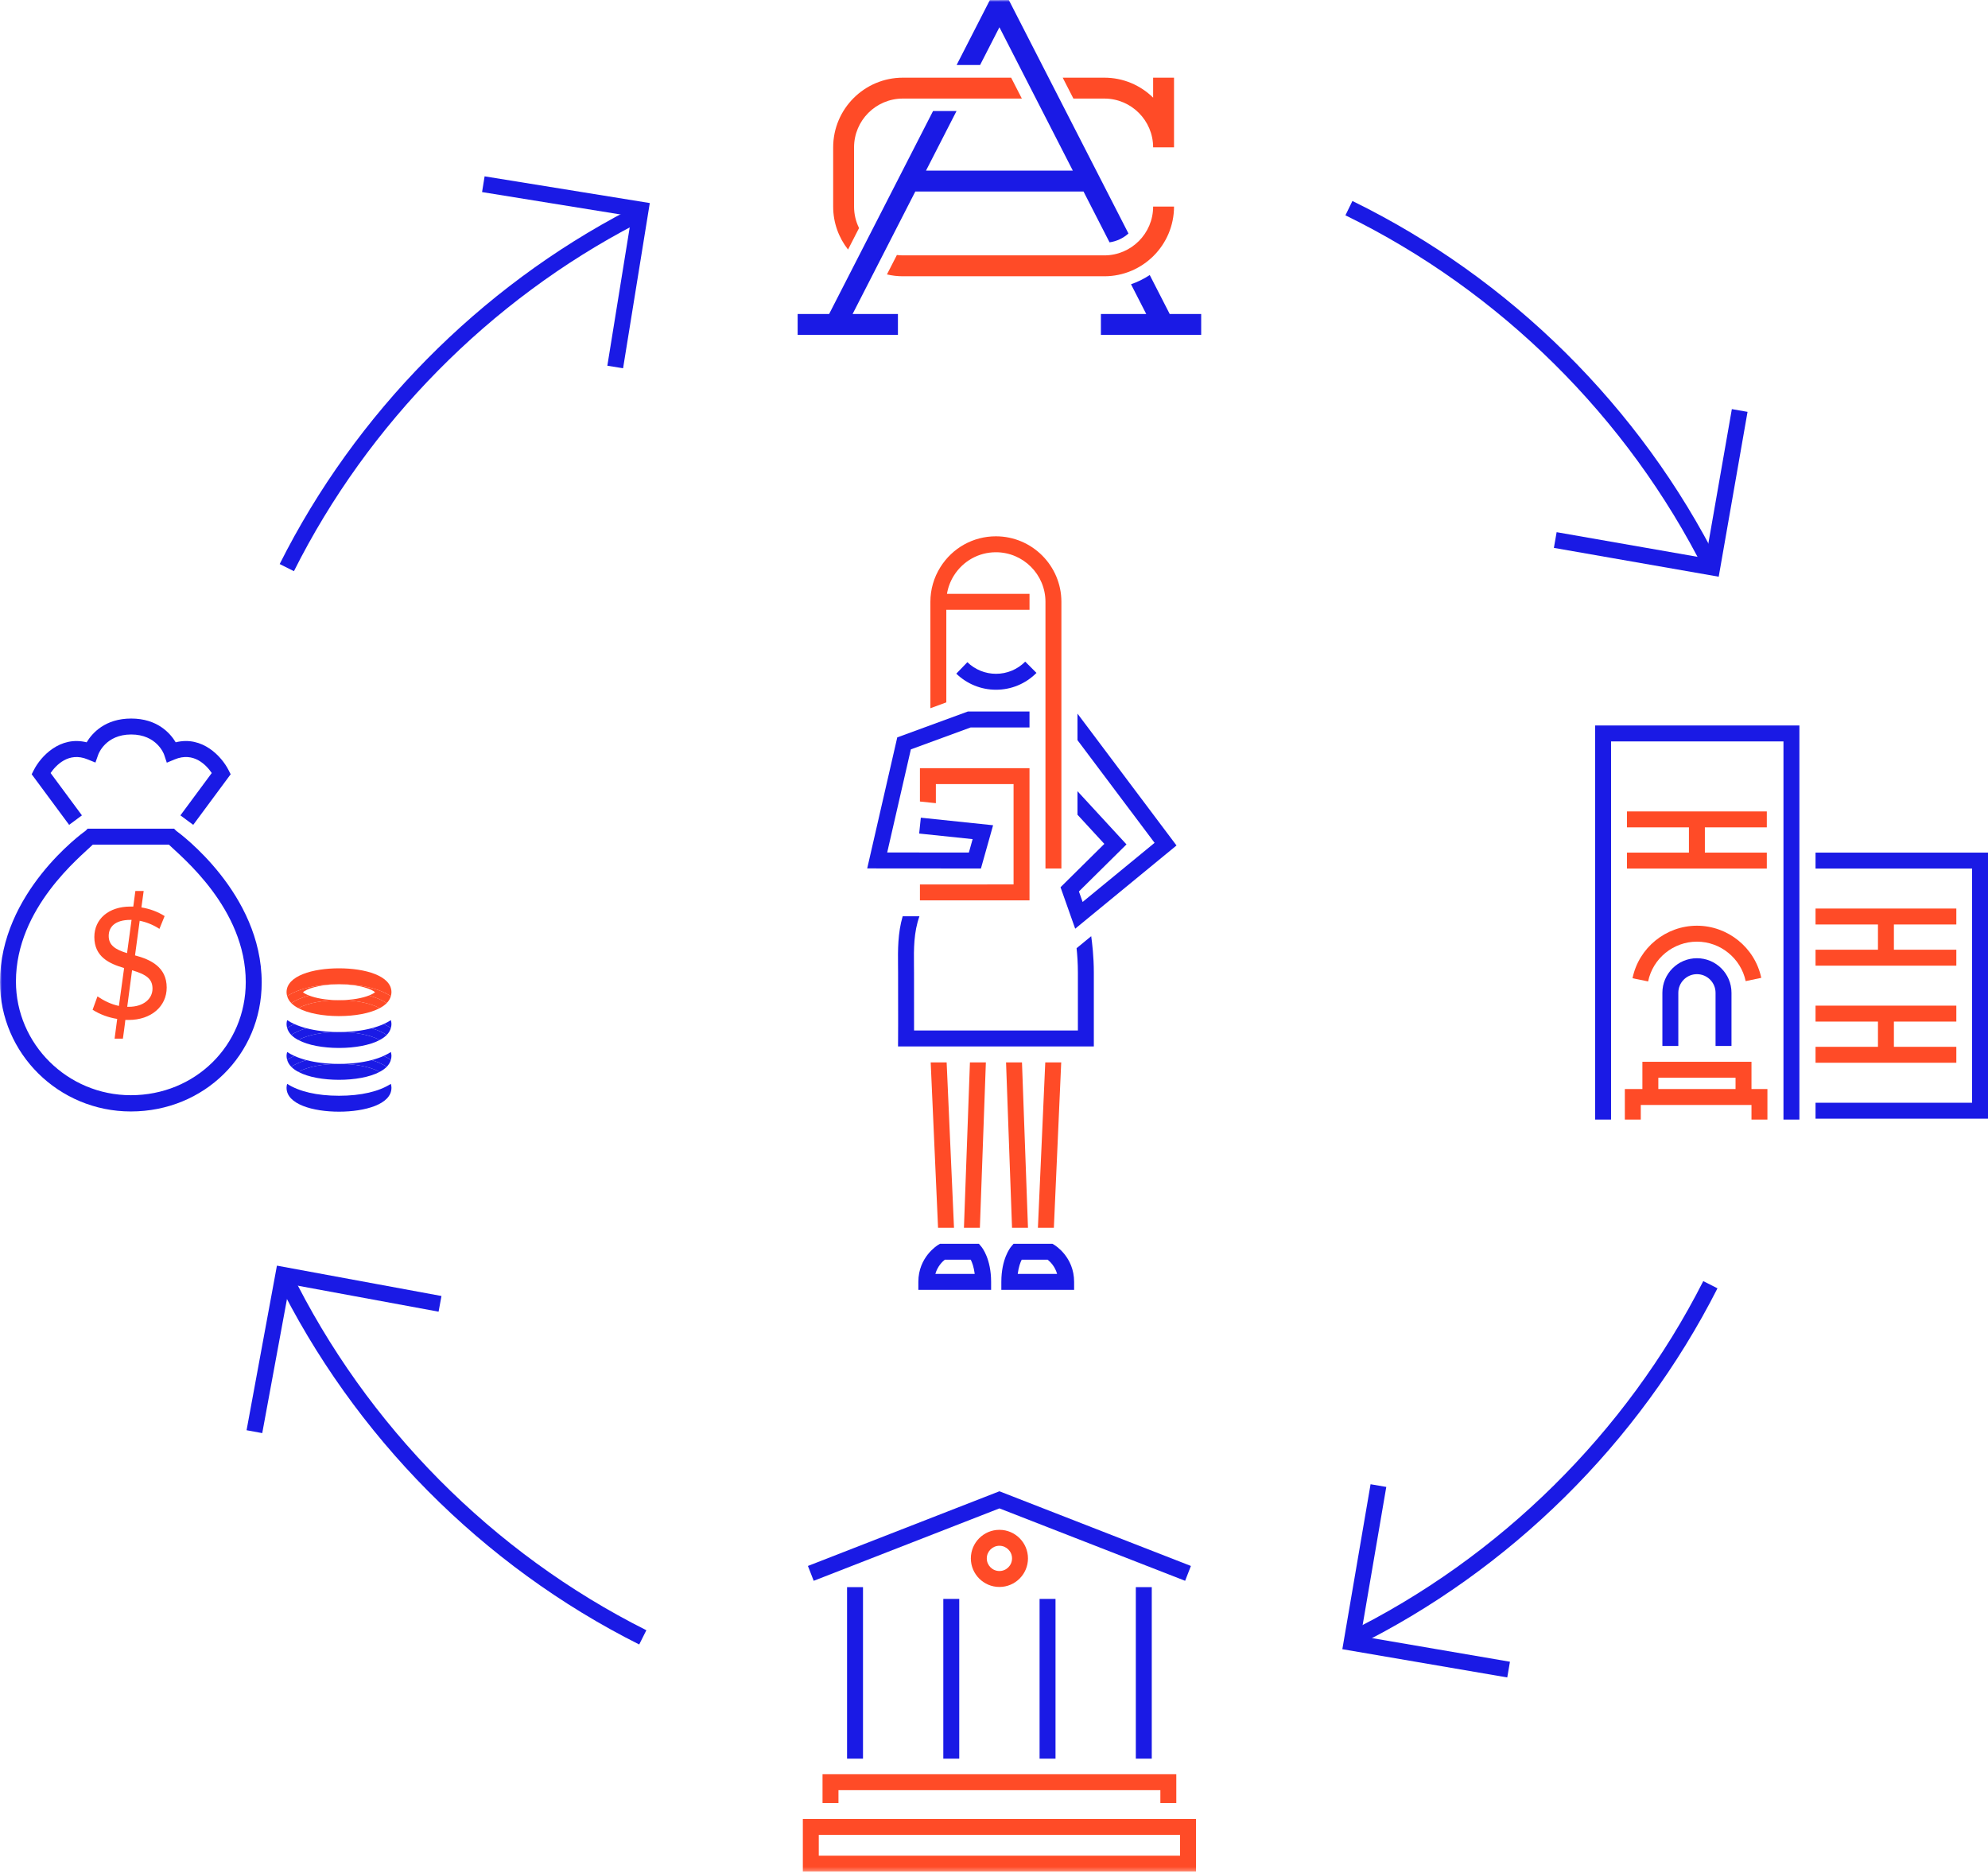 <?xml version="1.0" encoding="UTF-8" standalone="no"?>
<svg width="499px" height="470px" viewBox="0 0 499 470" version="1.1" xmlns="http://www.w3.org/2000/svg" xmlns:xlink="http://www.w3.org/1999/xlink">
    <!-- Generator: Sketch 3.6.1 (26313) - http://www.bohemiancoding.com/sketch -->
    <title>Page 1</title>
    <desc>Created with Sketch.</desc>
    <defs>
        <path id="path-1" d="M0,469.711 L499.003,469.711 L499.003,0 L0,0 L0,469.711 Z"></path>
    </defs>
    <g id="Page-1" stroke="none" stroke-width="1" fill="none" fill-rule="evenodd">
        <g id="AC_homepage-Copy-2" transform="translate(-350, -5911)">
            <g id="Page-1" transform="translate(350, 5911)">
                <path d="M339.819,413.428 L338.055,409.838 C376.408,390.995 408.184,359.628 427.529,321.514 L431.095,323.324 C411.361,362.206 378.945,394.206 339.819,413.428 L339.819,413.428 Z" id="Fill-1" fill="#1A1AE5"></path>
                <path d="M427.941,143.346 C408.564,104.727 376.518,73.01 337.709,54.036 L339.464,50.442 C379.057,69.798 411.749,102.155 431.516,141.552 L427.941,143.346 Z" id="Fill-3" fill="#1A1AE5"></path>
                <path d="M73.778,143.348 L70.202,141.554 C89.174,103.741 120.303,72.171 157.854,52.66 L159.698,56.21 C122.889,75.335 92.375,106.282 73.778,143.348" id="Fill-5" fill="#1A1AE5"></path>
                <path d="M160.446,412.707 C121.089,392.975 88.744,360.339 69.37,320.812 L72.962,319.052 C91.953,357.798 123.659,389.789 162.239,409.131 L160.446,412.707 Z" id="Fill-7" fill="#1A1AE5"></path>
                <path d="M499.003,280.751 L455.71,280.751 L455.71,276.751 L495.003,276.751 L495.003,217.977 L455.71,217.977 L455.71,213.977 L499.003,213.977 L499.003,280.751 Z" id="Fill-9" fill="#1A1AE5"></path>
                <path d="M451.661,280.975 L447.661,280.975 L447.661,186.069 L404.384,186.069 L404.384,280.975 L400.384,280.975 L400.384,182.069 L451.661,182.069 L451.661,280.975 Z" id="Fill-11" fill="#1A1AE5"></path>
                <mask id="mask-2" fill="white">
                    <use xlink:href="#path-1"></use>
                </mask>
                <g id="Clip-14"></g>
                <path d="M408.383,207.642 L443.481,207.642 L443.481,203.642 L408.383,203.642 L408.383,207.642 Z" id="Fill-13" fill="#FF4B27" mask="url(#mask-2)"></path>
                <path d="M408.383,217.976 L443.481,217.976 L443.481,213.976 L408.383,213.976 L408.383,217.976 Z" id="Fill-15" fill="#FF4B27" mask="url(#mask-2)"></path>
                <path d="M423.932,215.448 L427.932,215.448 L427.932,205.642 L423.932,205.642 L423.932,215.448 Z" id="Fill-16" fill="#FF4B27" mask="url(#mask-2)"></path>
                <path d="M455.71,232.012 L491.052,232.012 L491.052,228.012 L455.71,228.012 L455.71,232.012 Z" id="Fill-17" fill="#FF4B27" mask="url(#mask-2)"></path>
                <path d="M455.71,242.346 L491.052,242.346 L491.052,238.346 L455.71,238.346 L455.71,242.346 Z" id="Fill-18" fill="#FF4B27" mask="url(#mask-2)"></path>
                <path d="M471.38,240.346 L475.38,240.346 L475.38,230.012 L471.38,230.012 L471.38,240.346 Z" id="Fill-19" fill="#FF4B27" mask="url(#mask-2)"></path>
                <path d="M455.71,256.381 L491.052,256.381 L491.052,252.381 L455.71,252.381 L455.71,256.381 Z" id="Fill-20" fill="#FF4B27" mask="url(#mask-2)"></path>
                <path d="M455.71,266.715 L491.052,266.715 L491.052,262.715 L455.71,262.715 L455.71,266.715 Z" id="Fill-21" fill="#FF4B27" mask="url(#mask-2)"></path>
                <path d="M471.38,264.715 L475.38,264.715 L475.38,254.381 L471.38,254.381 L471.38,264.715 Z" id="Fill-22" fill="#FF4B27" mask="url(#mask-2)"></path>
                <path d="M434.614,262.495 L430.614,262.495 L430.614,249.153 C430.614,246.577 428.518,244.481 425.942,244.481 C423.364,244.481 421.268,246.577 421.268,249.153 L421.268,262.495 L417.268,262.495 L417.268,249.153 C417.268,244.372 421.159,240.481 425.942,240.481 C430.723,240.481 434.614,244.372 434.614,249.153 L434.614,262.495 Z" id="Fill-23" fill="#1A1AE5" mask="url(#mask-2)"></path>
                <path d="M443.632,280.975 L439.632,280.975 L439.632,277.309 L411.845,277.309 L411.845,280.975 L407.845,280.975 L407.845,273.309 L443.632,273.309 L443.632,280.975 Z" id="Fill-24" fill="#FF4B27" mask="url(#mask-2)"></path>
                <path d="M439.632,274.141 L435.632,274.141 L435.632,270.473 L416.251,270.473 L416.251,274.141 L412.251,274.141 L412.251,266.473 L439.632,266.473 L439.632,274.141 Z" id="Fill-25" fill="#FF4B27" mask="url(#mask-2)"></path>
                <path d="M413.69,246.305 L409.772,245.504 C411.333,237.866 418.133,232.322 425.942,232.322 C433.7,232.322 440.491,237.823 442.09,245.403 L438.176,246.227 C436.965,240.489 431.821,236.322 425.942,236.322 C420.026,236.322 414.874,240.52 413.69,246.305" id="Fill-26" fill="#FF4B27" mask="url(#mask-2)"></path>
                <path d="M23.297,211.971 C20.24,214.971 4,227.857 4,246.32 C4,262.014 16.938,274.859 32.842,274.859 C49.016,274.859 61.686,262.324 61.686,246.471 C61.686,227.965 45.449,214.971 42.385,211.971 L23.297,211.971 Z M32.842,278.937 C14.733,278.937 -9.99999975e-05,264.374 -9.99999975e-05,246.476 C-9.99999975e-05,224.104 20.6,209.115 21.477,208.494 L21.994,207.971 L43.697,207.971 L44.221,208.501 C45.096,209.13 65.686,224.224 65.686,246.588 C65.686,264.683 51.26,278.937 32.842,278.937 L32.842,278.937 Z" id="Fill-27" fill="#1A1AE5" mask="url(#mask-2)"></path>
                <path d="M48.5,207.01 L45.285,204.629 L53.152,194.001 C51.857,192.101 48.676,188.575 43.854,190.581 L41.869,191.407 L41.188,189.369 C41.119,189.179 39.332,184.329 32.926,184.329 C26.52,184.329 24.732,189.179 24.658,189.385 L23.955,191.377 L21.998,190.581 C17.188,188.577 13.982,192.141 12.701,194.005 L20.566,204.629 L17.352,207.01 L7.953,194.312 L8.516,193.208 C10.201,189.905 14.994,184.617 21.748,186.292 C23.135,183.993 26.371,180.329 32.926,180.329 C39.48,180.329 42.717,183.993 44.104,186.292 C50.848,184.608 55.648,189.905 57.336,193.208 L57.898,194.312 L48.5,207.01 Z" id="Fill-28" fill="#1A1AE5" mask="url(#mask-2)"></path>
                <path d="M31.935,252.67 L32.37,252.67 C35.845,252.67 38.279,250.801 38.279,248.108 C38.279,245.634 36.672,244.545 33.152,243.505 L31.935,252.67 Z M33.022,230.858 L32.762,230.858 C28.849,230.858 27.285,232.642 27.285,234.901 C27.285,237.159 28.849,238.289 31.892,239.203 L33.022,230.858 Z M33.979,223.603 L36.063,223.603 L35.498,227.73 C37.584,228.08 39.54,228.774 41.322,229.904 L40.017,233.117 C38.583,232.162 36.802,231.423 35.063,231.078 L33.891,239.768 C37.844,240.812 41.841,242.721 41.841,247.848 C41.841,252.54 37.976,255.973 32.282,255.973 L31.458,255.973 C31.5,255.973 30.848,260.665 30.848,260.665 L28.764,260.665 L29.416,255.713 C27.2,255.363 25.072,254.584 23.245,253.409 L24.462,250.066 C26.113,251.151 27.807,252.02 29.849,252.455 L31.153,242.941 C27.46,241.852 23.68,240.158 23.68,235.161 C23.68,230.598 27.33,227.515 32.717,227.515 L33.456,227.515 L33.979,223.603 Z" id="Fill-29" fill="#FF4B27" mask="url(#mask-2)"></path>
                <path d="M72.076,272.009 C71.988,272.322 71.926,272.647 71.926,272.993 C71.926,277.135 78.539,278.99 85.093,278.99 C91.646,278.99 98.259,277.135 98.259,272.993 C98.259,272.647 98.197,272.324 98.108,272.009 C95.132,273.921 90.678,274.995 85.093,274.995 C79.507,274.995 75.053,273.921 72.076,272.009" id="Fill-30" fill="#1A1AE5" mask="url(#mask-2)"></path>
                <path d="M98.109,265.983 C98.197,265.669 98.259,265.345 98.259,264.999 C98.259,264.653 98.197,264.329 98.109,264.015 C97.554,264.371 96.956,264.702 96.3,264.999 C96.956,265.295 97.554,265.626 98.109,265.983" id="Fill-31" fill="#1A1AE5" mask="url(#mask-2)"></path>
                <path d="M72.076,264.014 C71.988,264.328 71.926,264.653 71.926,264.999 C71.926,265.345 71.987,265.669 72.076,265.983 C72.631,265.626 73.229,265.294 73.885,264.998 C73.229,264.702 72.631,264.37 72.076,264.014" id="Fill-32" fill="#1A1AE5" mask="url(#mask-2)"></path>
                <path d="M85.093,267.001 C85.044,267.001 84.998,266.998 84.949,266.998 C81.16,267.013 77.377,267.654 74.87,268.996 C77.409,270.354 81.256,270.995 85.093,270.995 C88.93,270.995 92.777,270.354 95.315,268.996 C92.809,267.654 89.026,267.013 85.237,266.998 C85.188,266.998 85.142,267.001 85.093,267.001" id="Fill-33" fill="#1A1AE5" mask="url(#mask-2)"></path>
                <path d="M73.885,264.998 C73.23,265.294 72.632,265.626 72.076,265.983 C72.257,266.629 72.606,267.212 73.112,267.728 C74.148,267.045 75.431,266.485 76.907,266.047 C75.811,265.758 74.797,265.41 73.885,264.998" id="Fill-34" fill="#1A1AE5" mask="url(#mask-2)"></path>
                <path d="M93.278,266.047 C94.754,266.485 96.037,267.046 97.075,267.729 C97.579,267.213 97.928,266.629 98.11,265.983 C97.555,265.626 96.957,265.295 96.301,264.998 C95.388,265.41 94.375,265.758 93.278,266.047" id="Fill-35" fill="#1A1AE5" mask="url(#mask-2)"></path>
                <path d="M85.237,266.998 C89.026,267.014 92.809,267.654 95.316,268.996 C96.006,268.626 96.606,268.207 97.074,267.729 C96.037,267.046 94.754,266.485 93.278,266.047 C90.969,266.655 88.274,266.988 85.237,266.998" id="Fill-36" fill="#1A1AE5" mask="url(#mask-2)"></path>
                <path d="M76.908,266.047 C75.432,266.485 74.149,267.046 73.111,267.729 C73.58,268.207 74.179,268.626 74.87,268.996 C77.377,267.654 81.16,267.014 84.949,266.998 C81.912,266.988 79.217,266.655 76.908,266.047" id="Fill-37" fill="#1A1AE5" mask="url(#mask-2)"></path>
                <path d="M72.076,256.02 C71.988,256.334 71.926,256.659 71.926,257.005 C71.926,257.351 71.987,257.675 72.076,257.989 C72.631,257.632 73.229,257.3 73.885,257.004 C73.229,256.708 72.631,256.376 72.076,256.02" id="Fill-38" fill="#1A1AE5" mask="url(#mask-2)"></path>
                <path d="M98.109,257.989 C98.197,257.675 98.259,257.351 98.259,257.005 C98.259,256.659 98.197,256.335 98.109,256.021 C97.554,256.377 96.956,256.708 96.3,257.005 C96.956,257.301 97.554,257.632 98.109,257.989" id="Fill-39" fill="#1A1AE5" mask="url(#mask-2)"></path>
                <path d="M85.093,259.007 C85.044,259.007 84.998,259.004 84.949,259.004 C81.16,259.019 77.377,259.66 74.87,261.002 C77.377,262.343 81.16,262.983 84.949,262.999 C84.998,262.998 85.044,262.995 85.093,262.995 C85.142,262.995 85.188,262.998 85.237,262.999 C89.026,262.983 92.809,262.343 95.315,261.002 C92.809,259.66 89.026,259.019 85.237,259.004 C85.188,259.004 85.142,259.007 85.093,259.007" id="Fill-40" fill="#1A1AE5" mask="url(#mask-2)"></path>
                <path id="Fill-41" fill="#1A1AE5" mask="url(#mask-2)" d="M85.237,262.999 C85.188,262.999 85.142,262.996 85.093,262.996 C85.044,262.996 84.999,262.999 84.95,262.999 C84.998,262.999 85.045,263.002 85.093,263.002 C85.141,263.002 85.189,262.999 85.237,262.999"></path>
                <path d="M93.278,258.053 C94.754,258.491 96.037,259.052 97.075,259.735 C97.579,259.219 97.928,258.635 98.11,257.989 C97.555,257.632 96.957,257.301 96.301,257.004 C95.388,257.416 94.375,257.764 93.278,258.053" id="Fill-42" fill="#1A1AE5" mask="url(#mask-2)"></path>
                <path d="M73.885,257.004 C73.23,257.3 72.632,257.632 72.076,257.989 C72.257,258.635 72.606,259.218 73.112,259.734 C74.148,259.051 75.431,258.491 76.907,258.053 C75.811,257.764 74.797,257.416 73.885,257.004" id="Fill-43" fill="#1A1AE5" mask="url(#mask-2)"></path>
                <path d="M85.237,259.004 C89.026,259.02 92.809,259.66 95.316,261.002 C96.006,260.632 96.606,260.213 97.074,259.735 C96.037,259.052 94.754,258.491 93.278,258.053 C90.969,258.661 88.274,258.994 85.237,259.004" id="Fill-44" fill="#1A1AE5" mask="url(#mask-2)"></path>
                <path d="M76.908,258.053 C75.432,258.491 74.149,259.052 73.111,259.735 C73.58,260.213 74.179,260.632 74.87,261.002 C77.377,259.66 81.16,259.02 84.949,259.004 C81.912,258.994 79.217,258.661 76.908,258.053" id="Fill-45" fill="#1A1AE5" mask="url(#mask-2)"></path>
                <path d="M98.109,249.995 C98.197,249.681 98.259,249.357 98.259,249.011 C98.259,244.869 91.647,243.013 85.093,243.013 C78.539,243.013 71.926,244.869 71.926,249.011 C71.926,249.357 71.988,249.681 72.076,249.995 C75.053,248.082 79.507,247.007 85.093,247.007 C90.678,247.007 95.132,248.082 98.109,249.995" id="Fill-46" fill="#FF4B27" mask="url(#mask-2)"></path>
                <path d="M85.093,255.001 C85.142,255.001 85.188,255.004 85.237,255.004 C89.026,254.989 92.809,254.349 95.315,253.007 C92.777,251.649 88.93,251.007 85.093,251.007 C81.256,251.007 77.409,251.649 74.87,253.007 C77.377,254.349 81.16,254.989 84.949,255.004 C84.998,255.004 85.044,255.001 85.093,255.001" id="Fill-47" fill="#FF4B27" mask="url(#mask-2)"></path>
                <path id="Fill-48" fill="#FF4B27" mask="url(#mask-2)" d="M84.949,255.005 C84.997,255.005 85.045,255.007 85.093,255.007 C85.141,255.007 85.188,255.005 85.236,255.005 C85.187,255.005 85.142,255.001 85.093,255.001 C85.044,255.001 84.998,255.005 84.949,255.005"></path>
                <path d="M76.045,249.011 C76.812,248.298 79.89,247.013 85.093,247.013 C90.295,247.013 93.373,248.298 94.14,249.011 C93.882,249.251 93.339,249.556 92.563,249.854 C94.35,250.314 95.871,250.949 97.074,251.74 C97.579,251.225 97.927,250.641 98.109,249.995 C95.132,248.082 90.678,247.007 85.093,247.007 C79.507,247.007 75.053,248.082 72.076,249.995 C72.257,250.641 72.606,251.225 73.111,251.74 C74.314,250.949 75.835,250.314 77.621,249.854 C76.846,249.556 76.303,249.251 76.045,249.011" id="Fill-49" fill="#FF4B27" mask="url(#mask-2)"></path>
                <path d="M85.093,251.007 C88.93,251.007 92.777,251.649 95.315,253.008 C96.006,252.638 96.606,252.219 97.074,251.74 C95.871,250.949 94.35,250.314 92.564,249.854 C91.037,250.442 88.543,251.007 85.093,251.007" id="Fill-50" fill="#FF4B27" mask="url(#mask-2)"></path>
                <path d="M77.622,249.854 C75.836,250.313 74.315,250.948 73.112,251.74 C73.58,252.219 74.18,252.638 74.871,253.008 C77.409,251.649 81.256,251.007 85.093,251.007 C81.643,251.007 79.149,250.442 77.622,249.854" id="Fill-51" fill="#FF4B27" mask="url(#mask-2)"></path>
                <path d="M247.459,266.631 L243.458,266.631 L241.954,308.131 L245.955,308.131 L247.459,266.631 Z" id="Fill-52" fill="#FF4B27" mask="url(#mask-2)"></path>
                <path d="M237.614,266.631 L233.61,266.631 L235.457,308.131 L239.461,308.131 L237.614,266.631 Z" id="Fill-53" fill="#FF4B27" mask="url(#mask-2)"></path>
                <path d="M256.524,266.631 L252.524,266.631 L254.026,308.131 L258.029,308.131 L256.524,266.631 Z" id="Fill-54" fill="#FF4B27" mask="url(#mask-2)"></path>
                <path d="M266.372,266.631 L262.368,266.631 L260.521,308.131 L264.525,308.131 L266.372,266.631 Z" id="Fill-55" fill="#FF4B27" mask="url(#mask-2)"></path>
                <path d="M273.901,234.948 L270.228,237.97 C270.401,239.634 270.558,241.685 270.558,244.166 L270.558,258.617 L229.435,258.617 C229.441,256.257 229.447,251.683 229.425,244.16 L229.411,242.331 C229.367,238.072 229.346,234.013 230.782,229.958 L226.574,229.958 C225.341,234.205 225.37,238.341 225.411,242.372 L225.425,244.172 C225.46,256.094 225.425,260.592 225.425,260.601 L225.409,262.617 L274.558,262.617 L274.558,244.166 C274.558,239.978 274.132,236.714 273.901,234.948" id="Fill-56" fill="#1A1AE5" mask="url(#mask-2)"></path>
                <path d="M270.456,179.095 L270.454,179.097 L270.454,185.755 L289.808,211.523 L271.747,226.359 L270.815,223.726 L282.755,211.917 L270.454,198.562 L270.454,204.465 L277.196,211.787 L266.198,222.667 L269.88,233.071 L295.308,212.183 L270.456,179.095 Z" id="Fill-57" fill="#1A1AE5" mask="url(#mask-2)"></path>
                <path d="M250.005,173.101 C246.276,173.101 242.737,171.668 240.036,169.067 L242.814,166.186 C244.763,168.066 247.317,169.101 250.005,169.101 C252.767,169.101 255.37,168.017 257.337,166.049 L260.165,168.877 C257.443,171.601 253.835,173.101 250.005,173.101" id="Fill-58" fill="#1A1AE5" mask="url(#mask-2)"></path>
                <path d="M234.78,319.71 L244.659,319.71 C244.45,317.999 244.005,316.827 243.663,316.143 L237.145,316.143 C236.522,316.643 235.319,317.812 234.78,319.71 L234.78,319.71 Z M248.776,323.71 L230.509,323.71 L230.509,321.71 C230.509,315.463 235.282,312.546 235.485,312.425 L235.958,312.143 L245.71,312.143 L246.309,312.857 C246.561,313.158 248.776,315.966 248.776,321.71 L248.776,323.71 Z" id="Fill-59" fill="#1A1AE5" mask="url(#mask-2)"></path>
                <path d="M255.458,319.71 L265.341,319.71 C264.804,317.805 263.601,316.64 262.978,316.143 L256.452,316.143 C256.114,316.82 255.667,317.993 255.458,319.71 L255.458,319.71 Z M269.61,323.71 L251.341,323.71 L251.341,321.71 C251.341,315.966 253.556,313.158 253.808,312.857 L254.407,312.143 L264.161,312.143 L264.634,312.425 C264.837,312.546 269.61,315.463 269.61,321.71 L269.61,323.71 Z" id="Fill-60" fill="#1A1AE5" mask="url(#mask-2)"></path>
                <path d="M266.417,217.964 L262.417,217.964 L262.417,151.037 C262.417,144.177 256.835,138.595 249.976,138.595 C245.677,138.595 241.733,140.787 239.427,144.46 C238.546,145.864 237.96,147.42 237.694,149.037 L258.415,149.037 L258.415,153.037 L233.532,153.037 L233.532,151.037 C233.532,147.957 234.399,144.948 236.04,142.334 C239.083,137.487 244.292,134.595 249.976,134.595 C259.042,134.595 266.417,141.971 266.417,151.037 L266.417,217.964 Z" id="Fill-61" fill="#FF4B27" mask="url(#mask-2)"></path>
                <path d="M237.532,151.037 L233.532,151.037 L233.532,177.742 L237.532,176.273 L237.532,151.037 Z" id="Fill-62" fill="#FF4B27" mask="url(#mask-2)"></path>
                <path d="M230.909,192.783 L230.909,201.152 L234.909,201.57 L234.909,196.783 L254.411,196.783 L254.411,203.443 L254.411,207.464 L254.411,221.96 L230.909,221.967 L230.909,225.96 L258.411,225.96 L258.411,207.883 L258.411,203.861 L258.411,192.783 L230.909,192.783 Z" id="Fill-63" fill="#FF4B27" mask="url(#mask-2)"></path>
                <path d="M246.22,217.965 L217.673,217.941 L225.218,185.061 L242.933,178.565 L258.411,178.565 L258.411,182.565 L243.643,182.565 L228.631,188.069 L222.692,213.944 L243.189,213.963 L244.136,210.593 L230.715,209.19 L231.133,205.211 L249.273,207.109 L246.22,217.965 Z" id="Fill-64" fill="#1A1AE5" mask="url(#mask-2)"></path>
                <path d="M277.2,24.738 C283.951,24.738 289.442,30.23 289.442,36.981 L294.686,36.981 L294.686,19.494 L289.442,19.494 L289.442,24.506 C286.286,21.409 281.962,19.494 277.2,19.494 L266.745,19.494 L269.432,24.738 L277.2,24.738 Z" id="Fill-65" fill="#FF4B27" mask="url(#mask-2)"></path>
                <path d="M294.687,51.847 L289.443,51.847 C289.443,58.598 283.951,64.09 277.201,64.09 L226.617,64.09 C226.111,64.09 225.614,64.055 225.125,63.996 L222.629,68.87 C223.911,69.17 225.245,69.334 226.617,69.334 L277.201,69.334 C286.843,69.334 294.687,61.489 294.687,51.847" id="Fill-66" fill="#FF4B27" mask="url(#mask-2)"></path>
                <path d="M215.626,57.234 C214.825,55.607 214.374,53.779 214.374,51.847 L214.374,36.981 C214.374,30.23 219.866,24.738 226.616,24.738 L256.49,24.738 L253.805,19.494 L226.616,19.494 C216.974,19.494 209.13,27.339 209.13,36.981 L209.13,51.847 C209.13,55.912 210.528,59.655 212.864,62.628 L215.626,57.234 Z" id="Fill-67" fill="#FF4B27" mask="url(#mask-2)"></path>
                <path d="M229.747,48.066 L271.971,48.066 L278.503,60.82 C280.313,60.559 281.948,59.766 283.251,58.601 L253.219,0 L248.464,0.013 L240.117,16.311 L246.009,16.311 L250.859,6.84 L269.286,42.822 L232.432,42.822 L240.09,27.868 L234.199,27.868 L208.117,78.8 L200.214,78.8 L200.214,84.044 L225.385,84.044 L225.385,78.8 L214.008,78.8 L229.747,48.066 Z" id="Fill-68" fill="#1A1AE5" mask="url(#mask-2)"></path>
                <path d="M293.602,78.8 L288.591,69.022 C287.142,69.984 285.564,70.766 283.891,71.341 L287.711,78.8 L276.333,78.8 L276.333,84.044 L301.504,84.044 L301.504,78.8 L293.602,78.8 Z" id="Fill-69" fill="#1A1AE5" mask="url(#mask-2)"></path>
                <path d="M212.618,441.365 L216.618,441.365 L216.618,398.318 L212.618,398.318 L212.618,441.365 Z" id="Fill-70" fill="#1A1AE5" mask="url(#mask-2)"></path>
                <path d="M236.778,441.365 L240.778,441.365 L240.778,401.269 L236.778,401.269 L236.778,441.365 Z" id="Fill-71" fill="#1A1AE5" mask="url(#mask-2)"></path>
                <path d="M260.94,441.365 L264.94,441.365 L264.94,401.269 L260.94,401.269 L260.94,441.365 Z" id="Fill-72" fill="#1A1AE5" mask="url(#mask-2)"></path>
                <path d="M285.1,441.365 L289.1,441.365 L289.1,398.318 L285.1,398.318 L285.1,441.365 Z" id="Fill-73" fill="#1A1AE5" mask="url(#mask-2)"></path>
                <path d="M297.474,396.727 L250.861,378.553 L204.244,396.727 L202.792,393 L250.861,374.26 L298.926,393 L297.474,396.727 Z" id="Fill-74" fill="#1A1AE5" mask="url(#mask-2)"></path>
                <path d="M295.259,452.49 L291.259,452.49 L291.259,449.269 L210.46,449.269 L210.46,452.49 L206.46,452.49 L206.46,445.269 L295.259,445.269 L295.259,452.49 Z" id="Fill-75" fill="#FF4B27" mask="url(#mask-2)"></path>
                <path d="M205.518,465.711 L296.2,465.711 L296.2,460.49 L205.518,460.49 L205.518,465.711 Z M201.518,469.711 L300.2,469.711 L300.2,456.49 L201.518,456.49 L201.518,469.711 Z" id="Fill-76" fill="#FF4B27" mask="url(#mask-2)"></path>
                <path d="M250.86,387.934 C249.112,387.934 247.69,389.356 247.69,391.104 C247.69,392.85 249.112,394.272 250.86,394.272 C252.606,394.272 254.028,392.85 254.028,391.104 C254.028,389.356 252.606,387.934 250.86,387.934 M250.86,398.272 C246.907,398.272 243.69,395.057 243.69,391.104 C243.69,387.151 246.907,383.934 250.86,383.934 C254.813,383.934 258.028,387.151 258.028,391.104 C258.028,395.057 254.813,398.272 250.86,398.272" id="Fill-77" fill="#FF4B27" mask="url(#mask-2)"></path>
                <path d="M378.331,420.979 L336.935,413.891 L344.022,372.493 L347.966,373.168 L341.552,410.623 L379.007,417.037 L378.331,420.979 Z" id="Fill-78" fill="#1A1AE5" mask="url(#mask-2)"></path>
                <path d="M65.824,359.661 L61.89,358.935 L69.511,317.632 L110.813,325.252 L110.087,329.186 L72.718,322.291 L65.824,359.661 Z" id="Fill-79" fill="#1A1AE5" mask="url(#mask-2)"></path>
                <path d="M156.397,92.421 L152.448,91.782 L158.513,54.27 L121.001,48.204 L121.639,44.255 L163.101,50.959 L156.397,92.421 Z" id="Fill-80" fill="#1A1AE5" mask="url(#mask-2)"></path>
                <path d="M431.408,144.733 L390.035,137.498 L390.724,133.558 L428.156,140.105 L434.704,102.672 L438.643,103.362 L431.408,144.733 Z" id="Fill-81" fill="#1A1AE5" mask="url(#mask-2)"></path>
            </g>
        </g>
    </g>
</svg>